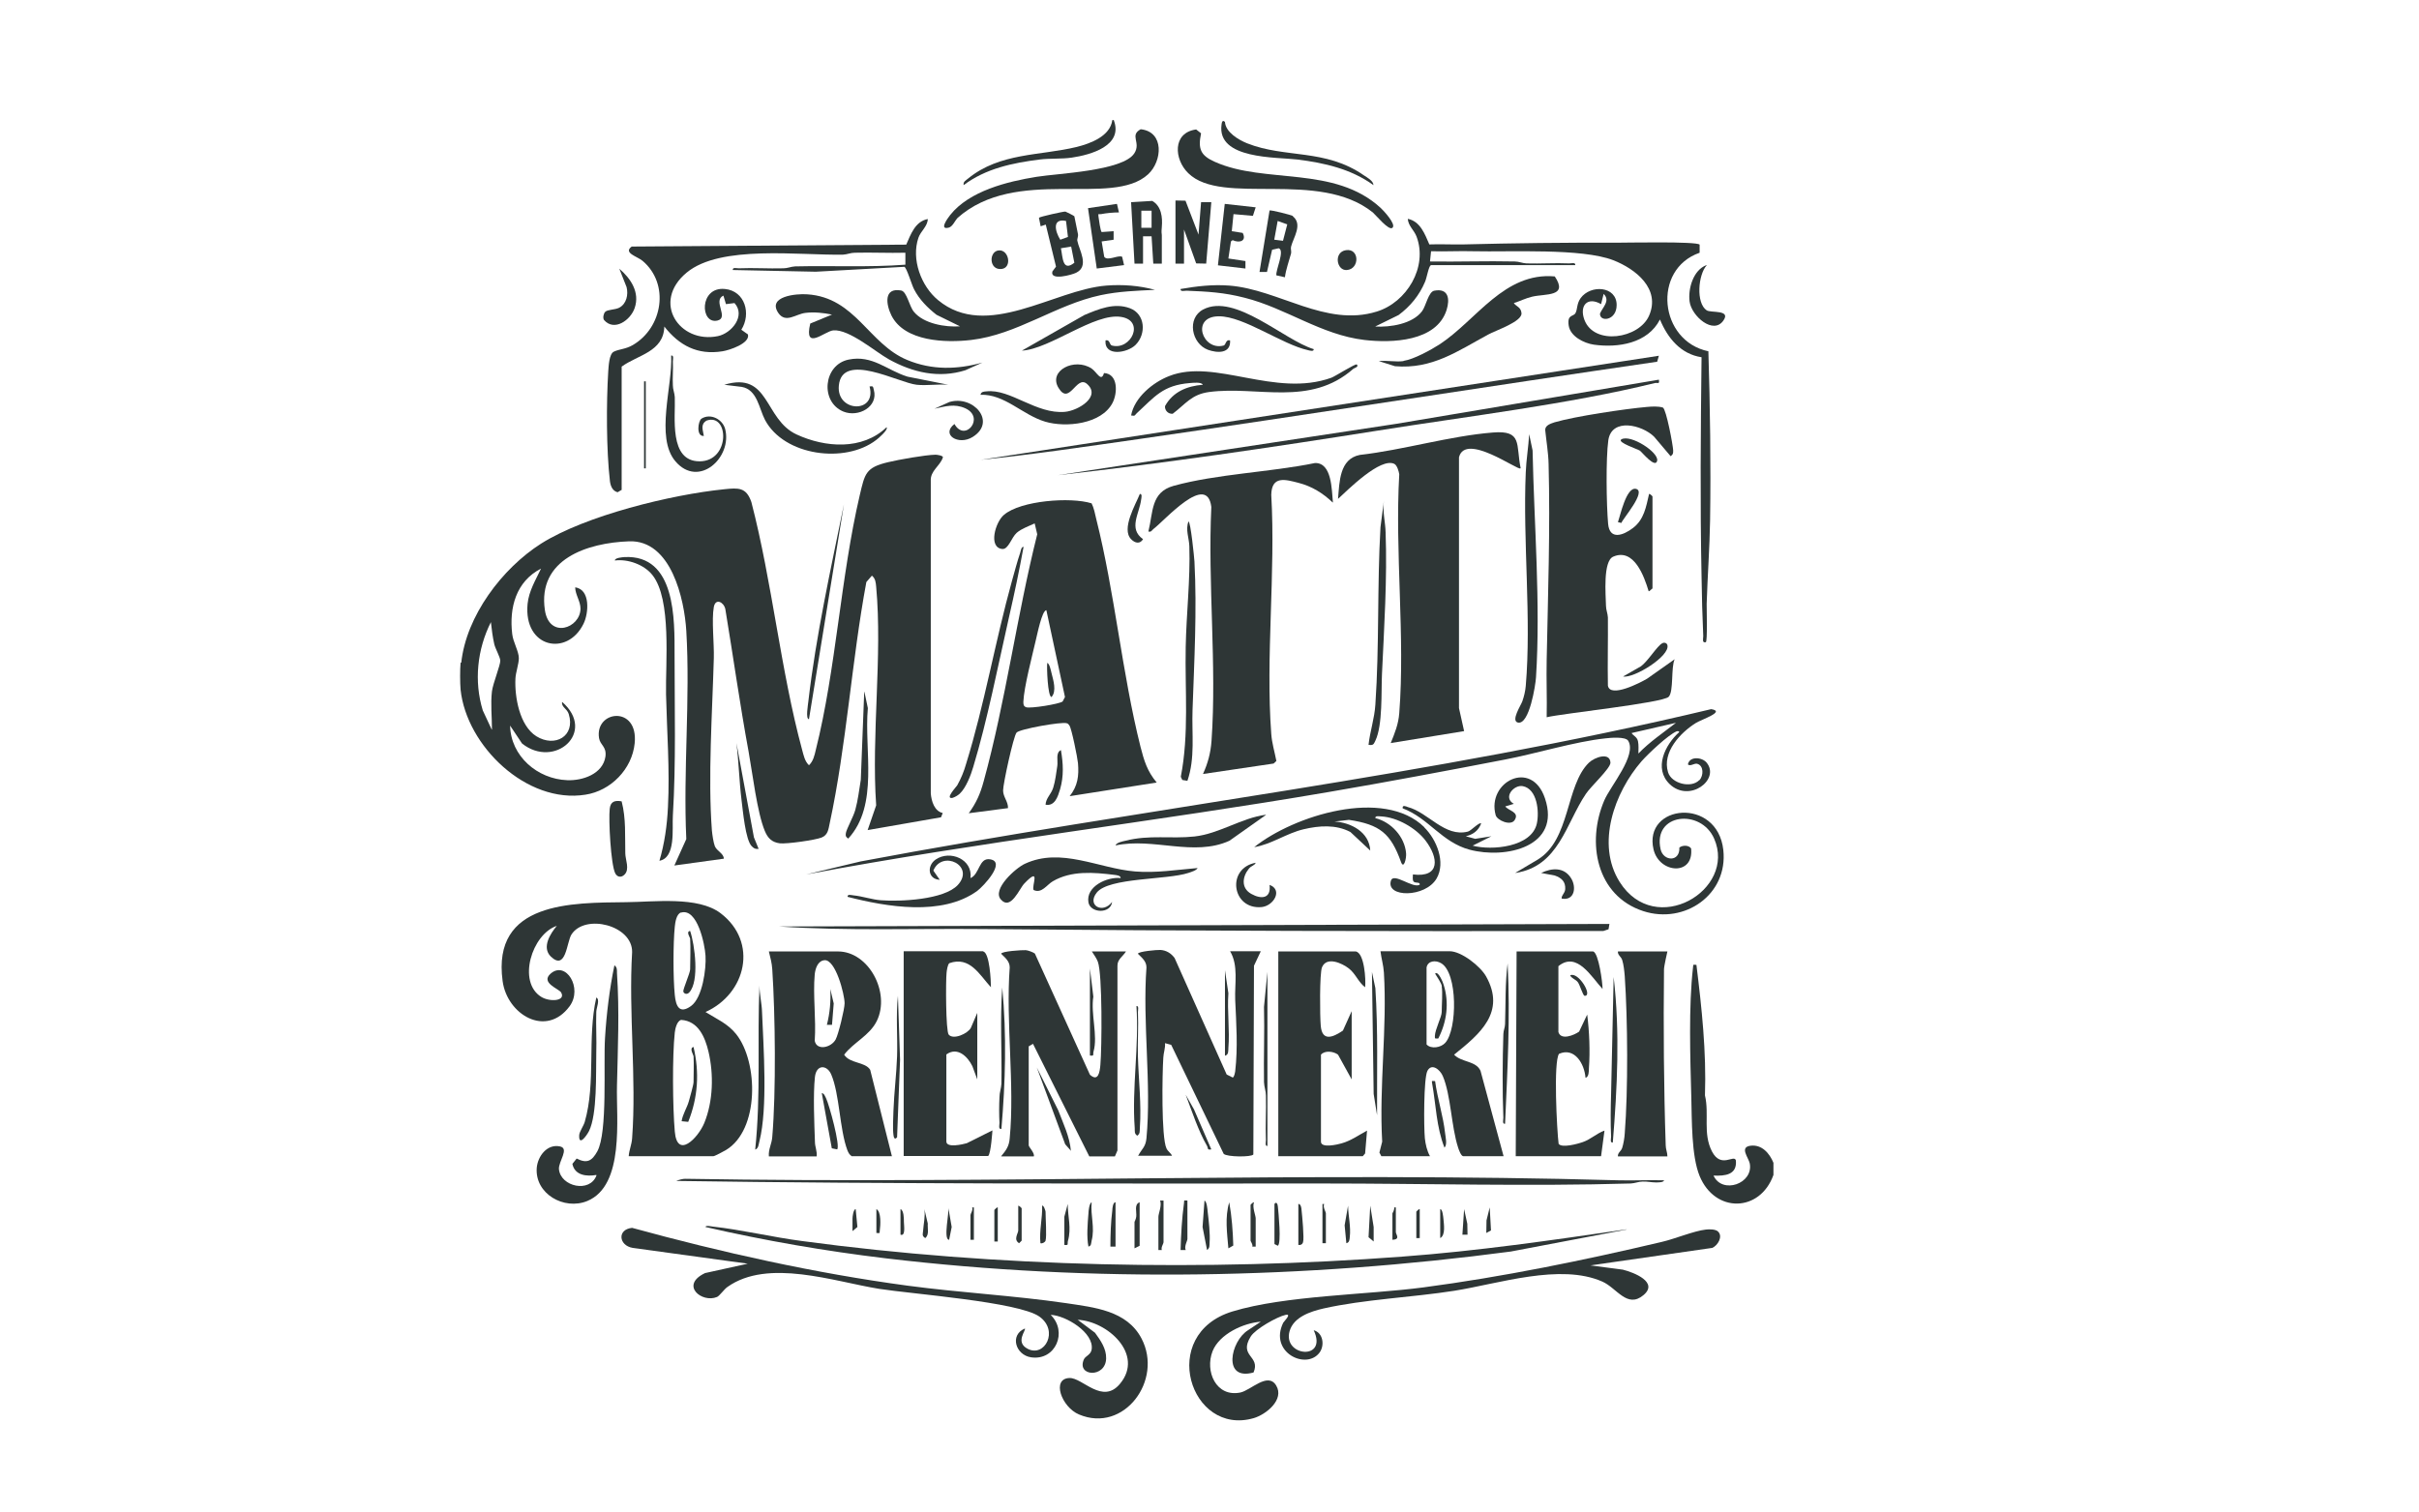 <?xml version="1.0" encoding="UTF-8"?><svg id="a" xmlns="http://www.w3.org/2000/svg" width="40mm" height="25mm" viewBox="0 0 113.39 70.87"><path d="M21.62,31.08c.23-2.2,1.92-4.43,3.74-5.59,2.09-1.32,6.11-2.3,8.58-2.55.67-.07,1.04-.1,1.28.6.98,3.77,1.37,7.89,2.38,11.62.07.25.12.53.32.72.2-.19.26-.46.32-.72.95-3.78,1.16-8.09,2.06-11.94.24-1.01.27-1.3,1.33-1.55.5-.12,1.73-.34,2.22-.35.08,0,.35.04.35.12-.13.41-.6.63-.57,1.11v14.65c.03.37.17.83.56.92l-.08.2-3.44.6.4-1.16c-.23-3.3.3-7,0-10.25-.02-.2-.03-.38-.2-.52l-.26.3c-.69,3.7-.93,7.66-1.72,11.32-.06.28-.08.54-.38.66s-1.65.31-1.96.27c-.37-.05-.56-.24-.7-.58-.36-.86-.58-2.73-.76-3.72-.41-2.22-.72-4.45-1.09-6.68-.07-.33-.46-.53-.54-.1-.11.6.02,1.72,0,2.4-.07,2.53-.28,5.58-.09,8.08.02.2.07.56.14.74.1.23.41.33.42.58l-2.32.32.56-1.24c-.15-3.2.19-6.58,0-9.76-.09-1.49-.71-4.27-2.68-4.2s-4.3.84-3.95,3.22c.2,1.37,1.66.86,1.67-.06,0-.35-.24-.65-.25-1,.72.09.64,1.21.39,1.71-.76,1.55-2.82,1.13-2.62-.94.06-.6.38-1.12.63-1.65-1.17.6-1.5,1.83-1.35,3.07.04.37.31.81.31,1.13,0,.27-.15.68-.16.96-.04.86.19,2.2.98,2.7.87.54,1.84,0,1.52-1.04-.08-.26-.36-.33-.31-.57,1.63,1.43-.36,3.16-1.88,1.95l-.56-.84c.03,1.43,1.28,2.51,2.68,2.56.72.03,1.67-.29,1.79-1.11.06-.47-.24-.52-.3-.86-.21-1.31,1.85-1.55,1.67.24-.12,1.21-1.12,2.23-2.31,2.41-2.75.44-5.57-2.28-5.85-4.92-.03-.32-.03-.96,0-1.28h0ZM23.06,34.2c0-.61-.07-1.19,0-1.79.05-.38.4-1.23.39-1.44-.01-.17-.22-.53-.28-.76-.08-.35-.12-.69-.16-1.04-.64,1.27-.8,2.77-.38,4.14l.42.9h0Z" fill="#2e3636"/><path d="M83.13,55.09c-.63,1.76-2.74,1.8-3.46.05-.39-.95-.36-2.63-.39-3.69-.05-1.86-.13-4.27.08-6.09.02-.15-.02-.13.16-.12.25,2.03.47,4.07.4,6.12.21.89-.11,1.78.33,2.63.43.82,1.04.11,1.12.42.06.68-.51.73-1.05.71.41.89,1.88.38,1.7-.57-.06-.28-.49-.76.03-.83.54-.07.9.36,1.08.8v.56h0Z" fill="#2e3636"/><path d="M52.21,5.64c.45,1.19-1.08,1.62-1.97,1.75-.47.07-1.05.03-1.51.09-1.27.16-2.52.42-3.56,1.2-.03-.17.11-.22.21-.31,1.5-1.22,3.36-1.06,5.09-1.48.64-.16,1.57-.5,1.67-1.26h.08Z" fill="#2e3636"/><path d="M29.47,54.21c.02-.29.14-.54.16-.84.21-2.81-.17-5.89,0-8.73.02-1.26-2.2-1.81-2.84-.83-.23.35-.25,1.73-.97,1.04-.44-.43-.02-1.08.28-1.44-1.17.39-1.86,2.63-.73,3.33.4.25,1.17.2.93-.21-.1-.17-.98-.45-.49-.88.71-.62,1.52.67.89,1.53-1.1,1.49-2.93.39-3.14-1.18-.51-3.74,3.25-3.67,5.79-3.7,1.31-.01,3.37-.29,4.43.52,1.77,1.35,1.2,3.77-.71,4.63.53.33,1.04.54,1.44,1.04,1.04,1.31,1.09,4.49-.48,5.43-.1.06-.53.29-.59.29h-3.96ZM31.93,42.78c-.22.06-.28.46-.3.67-.08.79-.08,2.41,0,3.2.05.53.22.91.76.52s.72-1.75.68-2.36c-.03-.53-.38-2.25-1.15-2.02ZM31.93,47.82c-.2.05-.28.41-.3.59-.12,1.1-.1,3.51,0,4.64.11,1.31,1.08.32,1.38-.39.42-1.02.45-2.29.2-3.35-.16-.68-.48-1.44-1.28-1.49Z" fill="#2e3636"/><path d="M51.16,23.58c.12.24.17.51.23.77.87,3.46,1.2,7.19,2.07,10.66.17.66.31,1.14.76,1.68l-4.08.64c.38-.48.44-.95.39-1.55-.02-.24-.3-1.63-.4-1.76-.04-.05-.06-.1-.13-.11-.22-.08-2.21.27-2.35.44-.15.19-.63,2.4-.63,2.71s.24.52.23.83l-1.84.24c.36-.5.54-.91.7-1.5,1.03-3.74,1.56-7.8,2.51-11.58l-.12-.51c-.27.13-.61.24-.84.44-.25.22-.39.79-.68.76-.67-.07-.32-1.27.08-1.6.78-.67,3.12-.85,4.11-.54h0ZM49.05,28.61c-.21,0-.44,1.19-.5,1.42-.17.74-.55,2.18-.58,2.87,0,.12,0,.21.13.26.2.07,1.56-.15,1.71-.27l.11-.21-.87-4.06h0Z" fill="#2e3636"/><path d="M77.44,27.6s-.13.14-.16.12c-.21-.7-.69-2.04-1.66-1.62-.49.21-.35,1.8-.34,2.3,0,.19.08.36.09.55.01,1.07-.02,2.14,0,3.2.11.59,1.52-.14,1.84-.33l1.29-.91c-.18.37-.04,1.51-.28,1.76-.28.29-4.98.78-5.72.96.02-.89-.02-1.79,0-2.68.06-3.05.17-6.14.09-9.2-.01-.5-.11-1.1-.16-1.6.01-.22.27-.29.44-.35.96-.28,3.3-.63,4.33-.72.24-.02.52-.04.75.03.16.1.47,1.76.48,2.01,0,.13,0,.19-.12.27l-.77-.91c-.56-.56-1.99-.91-2.15.16-.12.85-.09,3.03-.01,3.92.07.77.7.55,1.16.2.53-.4.62-1,.76-1.6.03-.02.16.1.16.12v4.32h0Z" fill="#2e3636"/><path d="M62.47,23.56c-.46-.44-.98-.76-1.6-.92s-1.26-.35-1.28.56c.21,3.65-.27,7.59,0,11.21.03.43.16.85.24,1.27l-.13.12-3.31.49c.23-.51.36-.99.4-1.56.25-3.55-.18-7.38-.01-10.96-.2-1.64-2.17.62-2.71,1.03-.08.06-.1.16-.24.12.23-.92.11-1.84,1.18-2.14,2.03-.56,4.54-.64,6.63-1.07.8-.02.78,1.26.84,1.84h0Z" fill="#2e3636"/><path d="M71.27,21.96c-.11.12-2.58-1.7-2.88-.52v11.76s.24,1.08.24,1.08l-3.44.56c.19-.47.36-.88.4-1.4.28-3.59-.21-7.56,0-11.2-.02-.14-.1-.42-.23-.49-.65-.32-2.18,1.22-2.64,1.64.07-.79.06-1.87,1.02-2.06,2.03-.23,4.22-.89,6.23-1.05,1.41-.12,1.08.56,1.31,1.67h0Z" fill="#2e3636"/><path d="M41.8,54.21h-1.88c-.11-.08-.15-.16-.2-.28-.37-.99-.36-2.63-.76-3.56-.2-.45-.69-.47-.76.12-.09.81-.03,2.19,0,3.05,0,.23.11.44.08.68h-2.24c-.03-.33.14-.59.16-.92.18-2.11.14-5.72,0-7.85-.02-.31-.09-.55-.16-.84h3.24c1.44,0,2.47,1.93,1.82,3.26-.34.69-1.09,1-1.53,1.58.26.42.99.33,1.22.71l1.02,4.06h0ZM38.65,45.02c-.32.03-.43.39-.46.66-.09.99.07,2.11,0,3.12.09.47.76.33.98-.06.13-.24.42-1.43.42-1.7,0-.41-.42-2.07-.95-2.02h0Z" fill="#2e3636"/><path d="M70.47,54.21h-1.88c-.1,0-.21-.3-.24-.4-.32-.97-.34-2.48-.72-3.36-.13-.3-.52-.62-.72-.24-.18.35-.17,2.65-.12,3.16.03.28.1.59.24.84h-2.28l-.09-.17.13-.51c-.15-2.61.24-5.33.08-7.93-.02-.34-.12-.66-.16-1h3.24c.55,0,1.44.7,1.71,1.18.94,1.68-.29,2.7-1.5,3.67.35.37,1.03.28,1.24.76l1.08,4h0ZM66.87,45.37v3.6c.21.23.68.15.88-.08.56-.62.59-3.28-.2-3.73-.25-.15-.62-.12-.68.2h0Z" fill="#2e3636"/><path d="M29.15,22.96l-.2.12c-.24-.06-.33-.29-.36-.52-.17-1.45-.17-3.66-.08-5.13.02-.26.04-.83.26-.94.27-.13.54-.11.89-.31,1.41-.82,1.74-2.87.46-3.95-.25-.21-.92-.37-.51-.67l12.87-.09c.21-.48.42-1.09,1.01-1.2-.01.35-.33.56-.44.88-.34,1,.12,2.26.92,2.92,2.29,1.9,5.44-.49,7.89-.68.76-.06,1.55,0,2.28.2-.86.04-1.71.07-2.55.25-2.11.45-3.91,1.85-6.07,2.1-1.19.14-3.11.08-3.73-1.14-.26-.52-.38-1.33.45-1.18.27.05.38.74.6,1,.46.56,1.48.73,2.16.68l-1.1-.54c-.42-.33-.8-.71-1.05-1.19-.11-.2-.35-1.03-.46-1.06l-4.15.23-3.89-.08c-.02-.14.18-.08.28-.08.69-.03,1.39.02,2.09,0,.19,0,.36-.08.55-.09,1.73-.04,3.45.05,5.17-.08v-.56c-.79.02-1.58-.02-2.37,0-.19,0-.36.08-.55.09-2.06.04-5.75-.47-7.33.84-1.67,1.38-.34,3.35,1.46,2.98.64-.13,1.32-.95.78-1.55l-.4.05-.12-.4c-.52.24.28,1.04-.28,1.17-.82.19-.86-1.6.35-1.48.95.09,1.24,1.17.77,1.91l.31.22c.11.42-.87.74-1.19.79-1.17.19-2.03-.27-2.73-1.16-.03,1.19-1.25,1.33-2,1.88v5.76h0Z" fill="#2e3636"/><path d="M67.07,12.44c-.1.03-.19.59-.27.77-.27.64-.69,1.15-1.24,1.56l-1.1.54c.71.04,1.75-.12,2.2-.72.18-.24.3-.91.57-.96.67-.13.74.39.58.9-.47,1.49-2.57,1.56-3.85,1.41-2.04-.24-3.67-1.49-5.62-1.98-.97-.25-1.73-.29-2.72-.33-.1,0-.3.06-.28-.08.75-.13,1.51-.22,2.28-.16,2.32.18,4.52,1.96,6.91,1.22,1.41-.43,2.41-2.09,1.87-3.52-.12-.31-.39-.5-.41-.83.59.12.8.72,1.01,1.2.53-.02,1.06.01,1.59,0,2.37-.06,4.76-.09,7.12-.08.5,0,3.83-.07,3.96.09v.38c-2.24.78-1.9,4.14.41,4.62.08,2.62.12,5.28.08,7.92-.02,1.29-.12,2.63-.16,3.92,0,.22.04,1.78-.04,1.8-.19.05-.12-.17-.12-.28-.04-.92-.07-1.88-.08-2.8-.07-3.43-.04-6.85,0-10.28-.98-.15-1.59-.9-1.95-1.77-.57,1.12-1.96,1.34-3.1,1.18-.47-.07-1.11-.39-1.18-.91s.22-.39.32-.57.05-.43.24-.7c.47-.65,1.69-.57,1.69.32,0,.75-.81.81-.78.4.12-.29.5-.6.17-.92l-.12.48c-.64-.37-1.03.07-.78.74.46,1.21,2.56.88,3.03-.2.55-1.26-.63-2.19-1.68-2.6-1.48-.57-4.81-.38-6.54-.42-.67-.02-1.33.02-2,0l-.05.48c1.32.02,2.65-.03,3.97,0,.19,0,.36.08.55.09.67.02,1.34-.03,2.01,0,.1,0,.3-.06.28.08h-6.77,0Z" fill="#2e3636"/><path d="M46.93,54.21c.23-.28.37-.46.4-.84.24-2.52-.19-5.44,0-8.01,0-.29-.21-.45-.4-.64,0-.12.99-.18,1.15-.17.09,0,.36.1.43.16l2.58,5.68c.39.35.46-.12.49-.46.07-.8.1-4.25-.12-4.84-.07-.18-.18-.32-.28-.48h1.6c-.14.23-.41.37-.4.68v8.65s-.12.28-.12.28h-1.2l-2.64-5.28-.2.12v4.64c0,.08.29.36.24.52h-1.52Z" fill="#2e3636"/><path d="M53.34,54.21c.18-.35.36-.42.4-.84.24-2.54-.19-5.43,0-8.01,0-.29-.21-.45-.4-.64,0-.11.9-.19,1.06-.18.28.02.5.16.66.38l2.44,5.46.28.14c.07,0,.11-.23.12-.29.13-1.13.05-2.23,0-3.35-.03-.76.16-1.61-.24-2.28h1.44l-.32.68-.03,8.85c-.09.13-1.24.12-1.39-.03l-2.46-5.11-.29-.08c.02.23-.07.45-.08.68-.05.74-.1,3.74.15,4.26.07.14.2.21.26.34h-1.6,0Z" fill="#2e3636"/><path d="M80.54,57.75c.23.23-.02.65-.28.76l-5.71.82,1.52.2c.52.13,1.7.59.96,1.2-.76.63-1.24-.34-1.92-.64-1.97-.87-4.86.1-6.94.43-1.97.31-4.22.4-6.13.83-.61.14-1.4.4-1.59,1.06-.34,1.19,1.81,1.41,1.13-.04.44.12.52.7.28,1.04-.62.85-2.39,0-1.71-1.39.02-.05.43-.44.11-.37-.4.09-1.41.66-1.63,1.01-.59.95.47.9.13,1.69-1.47.41-1.08-1.47-.26-1.98l.6-.4c-.82.06-1.94.58-2.26,1.38-.37.94.16,2.17,1.3,1.94.49-.1,1.29-.98,1.68-.33.4.66-.47,1.36-1.05,1.53-2.98.87-4.51-3.93-1-5,2.46-.75,6.31-.78,8.96-1.13,3.71-.49,7.52-1.27,11.16-2.13.61-.14,1.52-.52,2.07-.58.16-.02.46-.02.57.09h0Z" fill="#2e3636"/><path d="M79.66,36.58c.2-.21.21-.69-.11-.77-.14-.03-.32.14-.43.03.08-.4.67-.34.88-.08.64.79-.8,1.89-1.73,1.01-.77-.74-.22-1.85.44-2.44.01-.06-.08-.05-.12-.04-.4.17-1.33,1.05-1.64,1.4-1.27,1.46-2.15,3.88-1.03,5.66,1.67,2.65,5.49.38,4.43-2.03-.62-1.42-2.89-1.19-2.51.5.13.57.91.61.88-.08.15-.12.44-.12.55.04.14,1.3-1.49,1.18-1.76.05-.5-2.12,2.99-2.48,3.27.02.23,2.09-1.81,3.5-3.75,2.87-2.21-.72-2.67-3.23-1.83-5.19.29-.68,1.54-2.12,1.12-2.8-.13-.2-.83-.14-1.07-.11-1.42.15-3.23.71-4.69.99-2.74.53-5.5,1.05-8.25,1.52-8.16,1.4-16.39,2.34-24.52,3.87l2.55-.61c13.27-2.5,26.73-4,39.87-7.14.7.11-.45.48-.72.65-.72.45-1.59,1.37-1.3,2.31.16.53,1.08.76,1.46.37h0ZM78.56,33.89l-2.08.48c.09.14.25.17.3.38.04.19.02.39.02.58.53-.55,1.16-.97,1.76-1.44h0Z" fill="#2e3636"/><path d="M50.53,61.89l.8.6c.26.36.53.74.52,1.2-.02.94-1.41.85-1.04.04.07-.15.32-.21.36-.45.13-.8-1.23-1.61-1.92-1.63.81.79.23,2.16-.92,1.99-.73-.11-1.01-1.05-.29-1.35.07.08-.47.64.13.95.8.42,1.48-.85.55-1.51-.97-.69-5.99-1.06-7.51-1.3-2.11-.34-5.21-1.44-7.11-.09-.16.11-.37.42-.49.47-.7.3-1.76-.55-.56-1.12l2-.44-5.39-.74c-.66-.11-.74-.87-.03-.94,4.19,1.15,8.59,2.13,12.91,2.71,2.46.33,4.97.46,7.43.82,1.32.2,2.85.34,3.54,1.66,1.02,1.95-.82,4.45-2.93,3.56-.82-.34-1.31-1.69-.44-1.71.61-.01,1.54,1.26,2.36.27,1.15-1.38-.6-2.95-2-3h0Z" fill="#2e3636"/><path d="M74.68,44.61c.26.08.44,1.46.44,1.76-.52-.56-1.2-1.78-2.07-1.07v3.09c.12.4.73.15.97-.02l.38-.8c.1.79.14,1.72.08,2.52,0,.12,0,.42-.16.44-.05-.65-.51-1.44-1.24-1.12-.27.36-.1,3.59-.02,4.22.15.21.9,0,1.13-.08.38-.13.65-.41,1.02-.54l-.16,1.2h-4l.04-9.6h3.6Z" fill="#2e3636"/><path d="M63.55,44.61c.41.07.48,1.34.44,1.68-.32-.24-.44-.63-.76-.88s-1.04-.58-1.26-.06c-.12.28-.1,2.32-.06,2.74.06.75.56.56,1.04.23l.41-.91v3.2l-.64-1.16c-.21-.16-.62-.21-.8,0v4.08c0,.32.79.13.96.08.44-.12.81-.39,1.2-.6l-.09,1.07-.11.13h-3.96v-9.6h3.64,0Z" fill="#2e3636"/><path d="M46.09,44.61c.3.08.36,1.37.36,1.68-.54-.59-.99-1.47-1.95-1.13-.08.06-.12.34-.13.45-.04.38-.04,2.73.1,2.9.22.26.9-.05,1.04-.32l.3-.7v3.12l-.23-.62c-.23-.47-.71-.92-1.22-.55v4.08c0,.32.79.13.96.08l1.2-.6s-.07,1.1-.2,1.2h-3.96v-9.6h3.72Z" fill="#2e3636"/><path d="M78.16,44.61s-.16.69-.16.84c-.03,2.64-.01,5.59.08,8.25,0,.18.08.34.08.52h-2.32c-.02-.17.15-.24.2-.4.06-.19.11-.48.12-.68.16-2.01.14-5.34,0-7.37-.02-.24-.05-.54-.12-.76-.05-.16-.22-.23-.2-.4h2.32Z" fill="#2e3636"/><path d="M76.24,57.65l-5.42,1.03c-9.65,1.28-19.61,1.47-29.29.32-2.84-.34-5.68-.83-8.46-1.47,0-.09.26-.03.34-.02,1.36.15,2.81.5,4.2.68,9.13,1.23,18.93,1.42,28.1.73,3.53-.26,7.04-.77,10.53-1.28h0Z" fill="#2e3636"/><path d="M75.44,43.33l-.04.24-.24.08c-9.72.02-19.45,0-29.15-.09-3.17-.03-6.34.09-9.49-.12l38.92-.12h0Z" fill="#2e3636"/><path d="M78,55.33c.01.12-.31.11-.39.11-.2,0-.4-.05-.61-.04-.19,0-.36.08-.56.09-4.79.14-9.64,0-14.42,0-10.11,0-20.22.03-30.32-.12.11-.05.33-.11.44-.1,14.55.25,29.17-.34,43.72.07.71.02,1.42-.02,2.12,0h0Z" fill="#2e3636"/><path d="M27.95,55.09c-.46.08-1.01.02-1.12-.52l.2-.25c.49.25.72.11.97-.34.49-.91.28-4.08.36-5.32.07-1.13.21-2.29.44-3.4.13.09.12.22.12.36.12,1.78.04,3.51,0,5.28-.04,1.53.37,4.68-1.39,5.41-1.09.45-2.47-.34-2.37-1.56.05-.54.48-1.12,1.08-1,.47.09-.07.71-.04,1.07.08.82,1.45,1.13,1.76.29h0Z" fill="#2e3636"/><path d="M77.76,16.68l-.08.28c-8.11,1.18-16.21,2.46-24.32,3.63-2.46.35-4.93.72-7.39.97l31.79-4.88h0Z" fill="#2e3636"/><path d="M44.88,10.23c-.11.1-.22.39-.4.44-.47.13-.08-.41.06-.59.9-1.13,2.68-1.57,4.05-1.79.98-.16,4.04-.27,4.58-1.1.33-.51-.24-.84.3-1.13,1.12.12,1.01,1.5.35,2.11-1.7,1.57-6.18-.41-8.95,2.06Z" fill="#2e3636"/><path d="M65.27,10.68c-.16.16-.78-.6-.92-.72-2.55-2.04-7.06-.28-8.65-1.84-.67-.65-.75-1.9.37-2.05l.23.18c-.15.73-.03,1.04.65,1.34,2.35,1.05,5.6.16,7.77,2.16.13.12.72.75.56.92h0Z" fill="#2e3636"/><path d="M65.79,16.92c.48-.07,1.28-.51,1.7-.78,1.73-1.14,3.02-3.39,5.39-3.18.65.97-.43.8-1.06.95-.3.07-.57.21-.86.3.13.18.33.18.36.47.04.4-1.21.81-1.57,1.01-1.42.77-2.62,1.63-4.36,1.48l-.76-.24c.37-.04.81.05,1.16,0h0Z" fill="#2e3636"/><path d="M66.76,38.79c.58.57,1.02,1.64.58,2.4-.53.91-2.39.9-2.14.1.13-.4,1.03.39,1.35.19.02-.15-.21-.05-.29-.15-.06-.08-.03-.23-.03-.33,1.3.16,1.2-.79.59-1.59-.45-.59-1.33-1.09-2.07-1.13-.09,0-.3-.05-.28.08.74.18,1.38.88,1.44,1.65.02.24-.11.77-.24.4-.48-1.33-.98-1.75-2.44-1.97l-.68.08c.78.04,1.64.5,1.68,1.36l-.93-.87c-.68-.36-1.47-.3-2.19-.13-.81.19-1.51.71-2.32.84,1.85-1.48,6.07-2.81,7.98-.93h0Z" fill="#2e3636"/><path d="M46.05,17l-.8.36c-1.24.39-2.46.11-3.58-.51-.65-.36-1.86-1.42-2.61-1.36-.41.04-1.39.99-1.08-.32l1.02-.42c-.39-.08-.84-.13-1.24-.08-.46.05-.93.51-1.28,0-.52-.78.85-.91,1.36-.87,2.27.15,2.87,2.33,4.69,3.08,1.16.48,2.34.45,3.52.12h0Z" fill="#2e3636"/><path d="M56.14,40.69c-.04.12-.32.2-.44.24-1,.33-3.73.21-4.29.92-.48.6.28,1.02.72.44-.07.57-1.02.53-1.11.02-.13-.75.88-1.21,1.51-1.14.01-.12-.21-.14-.29-.15-.97-.12-2.02-.21-2.89.3-.28.16-.52.59-.9.41-.11-.18.37-1.15-.44-.3-.23.24-.63,1.27-1.09.75-.44-.48.7-1.49,1.12-1.68,1.7-.79,3.46.22,5.17.36.98.08,1.95-.08,2.92-.16h0Z" fill="#2e3636"/><path d="M63.59,17.08c.14.12-.12.18-.15.21-2.04,1.8-4.49.79-6.76,1.09-.83.11-1.1.56-1.71,1.02-.21.02-.38-.16-.36-.36.37-.67,1.03-.94,1.77-1-.05-.14-.48-.09-.6-.08-1.28.1-1.66.65-2.5,1.42-.09.08-.05.14-.26.1.15-.84,1.03-1.56,1.79-1.85,2.13-.84,4.96,1.03,7.6.08.18-.07,1.13-.67,1.18-.62h0Z" fill="#2e3636"/><path d="M51.74,17.49c.68.03.65.94.41,1.4-.52,1-2.19,1.17-3.16.88-1.07-.32-1.9-1.3-3.03-1.26.03-.15.16-.15.28-.16,1.12-.13,2.33,1.08,3.68.96.64-.06,1.72-.73,1.02-1.32-.49-.4-.81,1.04-1.32.2-.5-.81.75-1.44,1.55-.91.25.17.45.66.58.21h0Z" fill="#2e3636"/><path d="M71.68,20.36l.16.76c.07,3.45.38,7.2.16,10.64-.02.35-.31,2.22-.84,2.12-.36-.07.14-.82.2-1,.08-.23.14-.48.16-.72.27-3.16-.14-6.77,0-10.01.02-.57.13-1.22.16-1.8h0Z" fill="#2e3636"/><path d="M30.91,40.36c.24-.81.36-1.67.4-2.52.09-1.75-.05-3.54-.09-5.28-.03-1.46.27-4.46-.64-5.6-.39-.49-1.15-.76-1.76-.68,0-.13.35-.15.44-.16,2.43-.13,2.36,2.94,2.36,4.6,0,2.48.07,5.04-.08,7.52-.04.62.15,1.99-.64,2.12h0Z" fill="#2e3636"/><path d="M65.75,37.88c-.02-.15.17-.07.24-.04.96.25,1.73,1.43,2.82,1.15.15-.04.53-.46.62-.38-.13.34-.38.52-.72.6l.44.12.76-.12-.88.44c.9.24,2.77.07,3.01-1.04.12-.55.02-1.62-.66-1.75-.41-.08-.95.53-.42.83l-.4.12c.15.21.68.26.44.64-.18.29-.82.02-.89-.23-.43-1.55,1.68-2.66,2.31-.79.77,2.27-1.83,2.86-3.53,2.41-1.31-.35-1.92-1.48-3.14-1.94h0Z" fill="#2e3636"/><path d="M77.76,17.8c.04.24-.06.13-.19.16-4.02.99-8.85,1.57-12.99,2.23-4.98.79-9.99,1.53-15,2.09l15.88-2.41,12.31-2.07h0Z" fill="#2e3636"/><path d="M45.49,41.17c.43-.17.39-.97.92-.88.77.12-.32,1.27-.6,1.48-1.65,1.2-4.25.75-6.08.28-.02-.14.18-.08.27-.07.42.04.88.2,1.29.23.89.07,2.97-.02,3.61-.72.82-.9-.74-1.66-1.15-.67l.3.43c-.55-.02-.62-.65-.19-.95.67-.46,1.75-.01,1.63.87h0Z" fill="#2e3636"/><path d="M55.66,36.61l-.24-.04-.07-.15c.39-2,.19-4.06.23-6.09.03-1.56.22-3.16.17-4.72-.01-.37-.19-.78-.04-1.16.1,0,.27,1.7.28,1.88.12,2.29-.01,4.67-.09,6.96-.04,1.12.13,2.25-.24,3.32h0Z" fill="#2e3636"/><path d="M44.98,37.22c-.09.08-.21.15-.33.19-.38.07.18-.52.22-.59.18-.32.32-.66.42-1.02.85-2.74,1.37-5.78,2.15-8.58.12-.42.24-.89.38-1.3.03-.09.05-.29.16-.28-.2,1.1-.43,2.19-.68,3.28-.51,2.25-1.02,4.86-1.68,7.04-.11.38-.34.98-.63,1.25h0Z" fill="#2e3636"/><path d="M41.56,20.04c.09.1-.4.53-.49.59-1.45,1.12-4.31.75-5.21-.94-.28-.53-.36-1.42-1.09-1.55l-.82-.1c2.14-.65,1.85,1.62,3.39,2.33,1.34.62,3.08.75,4.22-.34h0Z" fill="#2e3636"/><polygon points="55.1 9.4 55.57 9.41 56.18 11 56.3 9.48 56.78 9.48 56.54 12.36 56.07 12.35 55.5 10.76 55.5 12.36 55.1 12.36 55.1 9.4" fill="#2e3636"/><path d="M42.97,18.04c-.85-.09-3.5-1.57-3.65.04-.12,1.26,1.79,1.32,1.44.04.18-.03.16.01.2.16.22.79-.72,1.3-1.42,1.02-1.11-.45-.95-2.2.24-2.44,1.11-.23,1.79.5,2.76.8l1.91.38c-.48-.04-1.01.05-1.48,0h0Z" fill="#2e3636"/><path d="M50.36,10.14s.14.69.17.84c.02.11-.05.23-.03.31.08.43.58,1.19-.06,1.5-.18.09-1.23.39-1.11-.06l.17-.23-.48-1.97-.24.08-.08-.4c.04-.05,1.16-.3,1.24-.29.02,0,.41.2.42.22h0ZM49.97,10.36c-.67-.14-.51.5-.27.88l.36-.13-.09-.75ZM50.21,11.56l-.48.08c.09.43.07,1.12.63.68l-.15-.76h0Z" fill="#2e3636"/><path d="M64.15,34.92c.07-.63.28-1.24.32-1.88.19-2.77.08-5.56.24-8.32l.16-1.24c-.07.5.07,1.01.08,1.48.08,2.15-.07,4.49-.17,6.64-.04.82.04,2.4-.31,3.13-.08.17-.1.23-.33.19h0Z" fill="#2e3636"/><path d="M61.58,16.36c.02.14-.18.08-.26.06-1.23-.27-3.01-1.59-4.18-1.59-1.34,0-.78,1.64.22,1.37.11-.03.09-.3.3-.24.04.63-.6.6-1.04.44-.77-.29-1-1.48-.22-1.89,1.49-.78,3.79,1.44,5.18,1.86h0Z" fill="#2e3636"/><path d="M53.23,16.17c-.38.38-1.47.57-1.41-.21.21-.06.18.21.3.24.9.24,1.56-1.16.44-1.34-1.25-.21-3.34,1.51-4.66,1.58l2.93-1.67c.67-.28,1.4-.59,2.13-.32s.78,1.21.27,1.72Z" fill="#2e3636"/><path d="M32.99,20.44c-.37.03-.27-.7-.11-.81.43-.27.99.03,1.11.48.35,1.34-1.24,2.8-2.33,1.52-.96-1.12-.12-3.57-.2-4.96.14-.02.08.18.08.28.02.37-.02.75,0,1.12,0,.19.08.36.09.55.04.92-.29,3.01,1.16,3.01s1.39-2.28.33-1.91c-.3.18-.17.44-.13.71h0Z" fill="#2e3636"/><path d="M59.34,38.21l-1.71,1.21c-1.67.76-3.56-.16-5.34.22.04-.14.34-.19.46-.22,1.14-.29,2.13-.08,3.24-.2,1.17-.13,2.2-.87,3.35-1.02h0Z" fill="#2e3636"/><path d="M60.6,10.14c.48.38.02,1.01-.08,1.42-.03.1.02.21,0,.32-.1.37-.24.74-.29,1.12l-.4-.09c-.04-.25.41-1.17.11-1.27l-.31.07-.24,1.04h-.35s.47-2.88.47-2.88c.04-.04,1.03.21,1.1.26h0ZM59.74,11.24l.4.05.2-.77-.45-.16-.16.88h0Z" fill="#2e3636"/><path d="M54.46,12.36h-.4l-.08-1.28h-.4v1.28h-.4l-.16-2.88.99-.06c.43.24.49.77.45,1.22-.03.33,0,.27,0,.4v1.32h0ZM53.98,9.88h-.48v.8h.48v-.8Z" fill="#2e3636"/><path d="M71.04,40.92l1.03-.61c1.55-.93,1.31-3.48,2.41-4.55.27-.26.99-.51,1.01,0,0,.27-.92,1.11-1.15,1.46-.94,1.39-1.27,3.4-3.3,3.71Z" fill="#2e3636"/><path d="M57.42,5.72c.03.48.64.84,1.04,1,1.79.71,3.66.24,5.47,1.5.15.1.45.26.45.46-1.05-.76-2.29-1.04-3.56-1.2-.99-.12-3.79,0-3.56-1.64.01-.11.05-.24.16-.12h0Z" fill="#2e3636"/><path d="M39.56,23.64l-1.64,10.08c-.17,0-.04-.7-.03-.83.36-3.11,1.05-6.19,1.67-9.25h0Z" fill="#2e3636"/><path d="M52.36,9.57l.09.39c-.27,0-.58.03-.84.08-.11.02-.14-.06-.12.11.02.14.09.68.15.73l.56-.04v.4l-.56.08.12.72c.15.22.66-.1.84,0l.09.39-1.28.16-.41-2.83,1.35-.2h0Z" fill="#2e3636"/><path d="M58.86,9.72l-.13.4-.91-.08-.08.8.51.08c.2.38-.15.49-.47.34l-.08.06-.12.8.8.12v.35s-1.29-.15-1.29-.15l.32-2.88,1.44.16h0Z" fill="#2e3636"/><path d="M29.14,37.58c.21.8.15,1.62.17,2.43,0,.29.22.75-.04,1-.14.14-.33.13-.43-.06-.21-.41-.32-2.53-.26-3.03.04-.34.23-.4.55-.35h0Z" fill="#2e3636"/><path d="M40.52,32.44l.16.76c-.18,1.98.53,4.54-.92,6.12-.12-.09-.13-.12-.11-.26.03-.19.35-.76.44-1.08.13-.47.18-.94.26-1.42l.16-4.12h0Z" fill="#2e3636"/><path d="M80,12.44c-.4.44-.51,1.77,0,2.11.2.13,1.14-.04.79.47-.47.7-1.5-.2-1.59-.88-.08-.6.17-1.48.79-1.71h0Z" fill="#2e3636"/><path d="M27.95,46.77c.19.09,0,.49,0,.68-.02.64.02,1.28,0,1.92-.02.95.05,2.87-.34,3.66-.13.25-.49.73-.46.19.01-.16.2-.42.26-.62.53-1.84.11-3.94.54-5.82h0Z" fill="#2e3636"/><path d="M28.37,14.62c.11-.11.45-.09.65-.19.35-.18.44-.62.35-.97l-.34-.86c.54.46.97,1.11.72,1.84-.19.57-.96,1.12-1.44.56-.06-.1-.02-.3.06-.38h0Z" fill="#2e3636"/><path d="M35.4,53.89c.27-2.55.09-5.12.2-7.68,0,.41.11.84.12,1.24.07,1.68.27,4.5-.12,6.05-.04.14-.04.35-.2.4h0Z" fill="#2e3636"/><path d="M43.81,19.16l.69-.31c1.12-.34,2.24.93,1.09,1.64-.66.41-1.5-.11-.85-.61.49.88,1.46-.31.5-.74-.5-.22-.92-.09-1.42.02h0Z" fill="#2e3636"/><path d="M58.86,40.45c-.04.13-.21.14-.32.28-.31.38-.37.91.11,1.18s.94.22.86-.42c.63.23.2.98-.37,1.04-1.4.13-1.67-1.83-.27-2.08h0Z" fill="#2e3636"/><path d="M75.6,53.57c-.14.02-.08-.18-.08-.28-.03-.64-.02-1.36,0-2l.12-5.48c.3,2.58.17,5.18-.04,7.76Z" fill="#2e3636"/><path d="M70.55,52.69c-.14.02-.08-.18-.08-.28-.05-1.26-.04-2.67,0-3.92,0-.17.08-.32.08-.48.03-.95,0-1.9.12-2.84.13,2.51-.01,5.02-.12,7.52Z" fill="#2e3636"/><path d="M35.56,39.8c-.15.02-.22-.02-.32-.12-.3-.29-.42-1.7-.48-2.16-.11-.89-.13-1.79-.24-2.68l.82,4.42.22.54h0Z" fill="#2e3636"/><path d="M64.55,52.29l-.16-1-.08-5.72.16.76c.13,1.98.07,3.97.08,5.96h0Z" fill="#2e3636"/><path d="M53.26,47.17c.14-.02.08.18.08.28.03.69-.02,1.39,0,2.08.03,1.1.17,2.25.09,3.36-.01.14.02.26-.12.36-.15-.1-.11-.21-.12-.36-.14-1.87.21-3.84.08-5.72h0Z" fill="#2e3636"/><path d="M59.42,53.73c-.14.02-.08-.18-.08-.28-.03-.69.02-1.39,0-2.08,0-.21-.08-.4-.09-.63-.02-1.17.03-2.35,0-3.53l.16-1.64v8.16h0Z" fill="#2e3636"/><path d="M46.93,52.93c-.14.02-.08-.18-.08-.28-.02-.39-.02-.82,0-1.2,0-.23.08-.42.09-.63.03-1.51-.07-3.02.04-4.52.21,2.21.15,4.44-.04,6.64h0Z" fill="#2e3636"/><path d="M42.04,53.33c-.1.13-.15,0-.16-.12-.04-.3-.01-.8,0-1.13.03-.84.14-1.71.17-2.55.03-.95-.06-1.9.04-2.84l.1,3-.14,3.64h0Z" fill="#2e3636"/><path d="M50.21,53.97l-.28-.32-1.33-3.6,1,2c.24.63.54,1.24.6,1.92h0Z" fill="#2e3636"/><path d="M49.01,37.73c.02-.32.26-.48.36-.8s.14-.69.19-1.01c.04-.25-.09-.63.17-.75.11.63.14,1.22-.04,1.84-.1.33-.24.8-.68.72h0Z" fill="#2e3636"/><path d="M73.2,42.13c0-.18.15-.23.17-.44.02-.36-.18-.53-.49-.64l-.64-.12c.5-.24,1.07-.28,1.4.24.27.42.17,1.08-.44.96h0Z" fill="#2e3636"/><path d="M53.42,23.16c.14-.02.08.19.07.27-.08.65-.61,1.36.09,1.85-.14.24-.38.19-.56,0-.47-.48.21-1.62.41-2.12h0Z" fill="#2e3636"/><path d="M76.08,31.72l.84-.48c.33-.24.76-.96,1-1.08.11-.06.22,0,.24.09.13.51-1.56,1.56-2.08,1.47h0Z" fill="#2e3636"/><path d="M63.09,11.73c.64-.1.65.88.05.93-.49.05-.64-.84-.05-.93Z" fill="#2e3636"/><path d="M51.09,45.41l.16,1.32c-.13.8.22,1.84.01,2.57-.04.14.06.22-.17.19v-4.08Z" fill="#2e3636"/><path d="M67.27,50.69c.11.82.38,1.63.47,2.45.02.19.11.52-.03.67-.38-.96-.4-2.01-.58-3.02-.03-.15,0-.1.14-.1h0Z" fill="#2e3636"/><path d="M39.24,53.89l-.25-.05-.47-2.59c.12.02.15.15.2.24.15.31.68,2.25.52,2.4h0Z" fill="#2e3636"/><path d="M76,24.52l-.16-.04c.11-.3.39-1.65.84-1.56.52.11-.61,1.4-.68,1.6Z" fill="#2e3636"/><path d="M76,20.6c.44-.25,1.76.61,1.68,1s-.72-.41-.81-.47c-.1-.07-1.05-.38-.88-.52Z" fill="#2e3636"/><path d="M57.42,49.49v-4l.16,1.08c-.06.84.07,1.74,0,2.57-.01.14.02.31-.16.36h0Z" fill="#2e3636"/><path d="M55.66,56.29v1.8c0,.09-.16.35-.08.52h-.24c.02-.72.06-1.48.16-2.2.02-.14-.04-.13.16-.12h0Z" fill="#2e3636"/><path d="M46.82,11.74c.47-.04.63.8.14.87-.61.08-.62-.83-.14-.87Z" fill="#2e3636"/><path d="M54.54,56.29v1.96c0,.06-.13.24-.08.36h-.16v-1.56c0-.15.17-.52.08-.76h.16Z" fill="#2e3636"/><path d="M56.46,56.29c.11.04.14.41.15.53.05.41.12,1.04.09,1.43-.01.14.02.26-.12.36l-.21-1.08.09-1.24h0Z" fill="#2e3636"/><path d="M57.58,58.53c-.06-.72-.17-1.45.04-2.16.12.66.17,1.36.19,2.03l-.23.13h0Z" fill="#2e3636"/><path d="M53.18,58.53v-1.24s.07-.14.08-.24c.03-.23-.11-.58.16-.68v2.04l-.24.12h0Z" fill="#2e3636"/><path d="M58.86,58.45h-.16c.04-.1-.08-.24-.08-.28v-1.68s.11-.13.16-.12c-.09.24.08.61.08.76v1.32h0Z" fill="#2e3636"/><path d="M59.74,56.45c.09-.13.15,0,.16.12.03.29.17,1.72,0,1.84l-.16-.08v-1.88h0Z" fill="#2e3636"/><path d="M52.29,58.45h-.24c0-.55.02-1.16.09-1.71,0-.08.03-.38.15-.37v2.08h0Z" fill="#2e3636"/><path d="M51.02,58.45c-.09-.46-.04-1.06,0-1.55,0-.11.04-.49.15-.53-.06.63.16,1.18,0,1.8-.03.11,0,.25-.16.28h0Z" fill="#2e3636"/><path d="M56.78,53.89c-.21.04-.14-.05-.2-.16-.41-.71-.71-1.63-1-2.4l.39.69.81,1.87h0Z" fill="#2e3636"/><path d="M60.86,58.37v-1.92c.12-.01.15.21.15.29.03.26.13,1.33.07,1.5-.03.11-.12.15-.23.13h0Z" fill="#2e3636"/><path d="M49.89,57.05l.16-.6c0,.6.18,1.13.01,1.73-.04.14.06.22-.17.19v-1.32h0Z" fill="#2e3636"/><path d="M49.01,58.17c-.02.07-.15.15-.24.12-.06-.59.1-1.17.08-1.76.08-.03.16.26.16.28,0,.31.06,1.14,0,1.36h0Z" fill="#2e3636"/><rect x="30.19" y="17.88" width=".08" height="4.08" fill="#2e3636"/><path d="M47.73,56.53c.05,0,.16.11.16.12v1.52l-.12.12c-.28-.17-.04-.46-.04-.6v-1.16Z" fill="#2e3636"/><path d="M63.11,58.29l-.08-.84.16-.92c.01.49.14.99.08,1.48-.01.12-.02.25-.16.28h0Z" fill="#2e3636"/><polygon points="64.39 58.21 64.15 58.01 64.23 56.53 64.39 57.53 64.39 58.21" fill="#2e3636"/><path d="M62.15,58.29h-.16v-1.84h.08c-.07.15.08.37.08.44v1.4Z" fill="#2e3636"/><path d="M44.45,56.61l.16.92-.12.6c-.29,0,.02-1.31-.04-1.52h0Z" fill="#2e3636"/><path d="M46.77,58.21h-.16v-1.48s.11-.13.16-.12v1.6h0Z" fill="#2e3636"/><path d="M65.27,58.13v-1.24s.11-.18.08-.28h.08v1.16c0,.11.23.34-.16.36Z" fill="#2e3636"/><path d="M45.65,58.13h-.16v-1.16c0-.06.13-.23.08-.36h.08v1.52h0Z" fill="#2e3636"/><path d="M73.6,45.73c.39-.19,1.08.98.68.96-.08,0-.22-.51-.32-.64-.11-.14-.29-.17-.36-.32h0Z" fill="#2e3636"/><path d="M66.55,58.05h-.16v-1.24s.11-.13.16-.12v1.36Z" fill="#2e3636"/><path d="M43.33,56.69l.16.68c-.02.23.08.52-.12.68-.17-.11-.11-.19-.1-.34.02-.33.11-.68.06-1.02h0Z" fill="#2e3636"/><polygon points="68.79 57.89 68.55 57.89 68.63 56.69 68.78 57.38 68.79 57.89" fill="#2e3636"/><path d="M67.51,58.05v-1.36c.11,0,.14.36.15.45.02.25.11.77-.15.91Z" fill="#2e3636"/><path d="M41.08,56.69c.24.13.19.77.16,1-.02.15.03.13-.16.12v-1.12h0Z" fill="#2e3636"/><path d="M42.21,56.69c.16.06.16.45.16.6,0,.16.09.69-.16.6v-1.2h0Z" fill="#2e3636"/><path d="M39.96,57.73c0-.2,0-.39,0-.59,0-.09.04-.44.15-.45l.08.84-.24.2h0Z" fill="#2e3636"/><polygon points="69.67 57.81 69.68 57.22 69.83 56.61 69.89 57.69 69.67 57.81" fill="#2e3636"/><path d="M32.51,49.53c0-.06-.22-.4,0-.44.28,1.2.21,2.36-.25,3.51l-.31-.03c.05-.33.25-.62.34-.94.05-.19.22-.76.22-.9,0-.39.02-.81,0-1.2h0Z" fill="#2e3636"/><path d="M32.35,44.01c0-.05-.21-.34,0-.36.22.65.44,2.36-.04,2.88-.12.13-.26.05-.28-.04-.02-.11.32-.87.32-1.04,0-.47.03-.98,0-1.44h0Z" fill="#2e3636"/><path d="M49.09,31.08c.11.04.17.36.2.48.08.32.25.85,0,1.12-.18,0-.23-1.42-.2-1.6h0Z" fill="#2e3636"/><path d="M39,48.05h-.24c.14-.55.19-1.11.16-1.68l.16.68-.08,1h0Z" fill="#2e3636"/><path d="M67.59,46.25c-.03-.18-.23-.44-.32-.6.15-.15.38.44.4.52.27.85.15,1.74-.25,2.52-.14,0-.17.04-.16-.12.01-.31.32-.89.32-1.12,0-.35.05-.89,0-1.2h0Z" fill="#2e3636"/></svg>